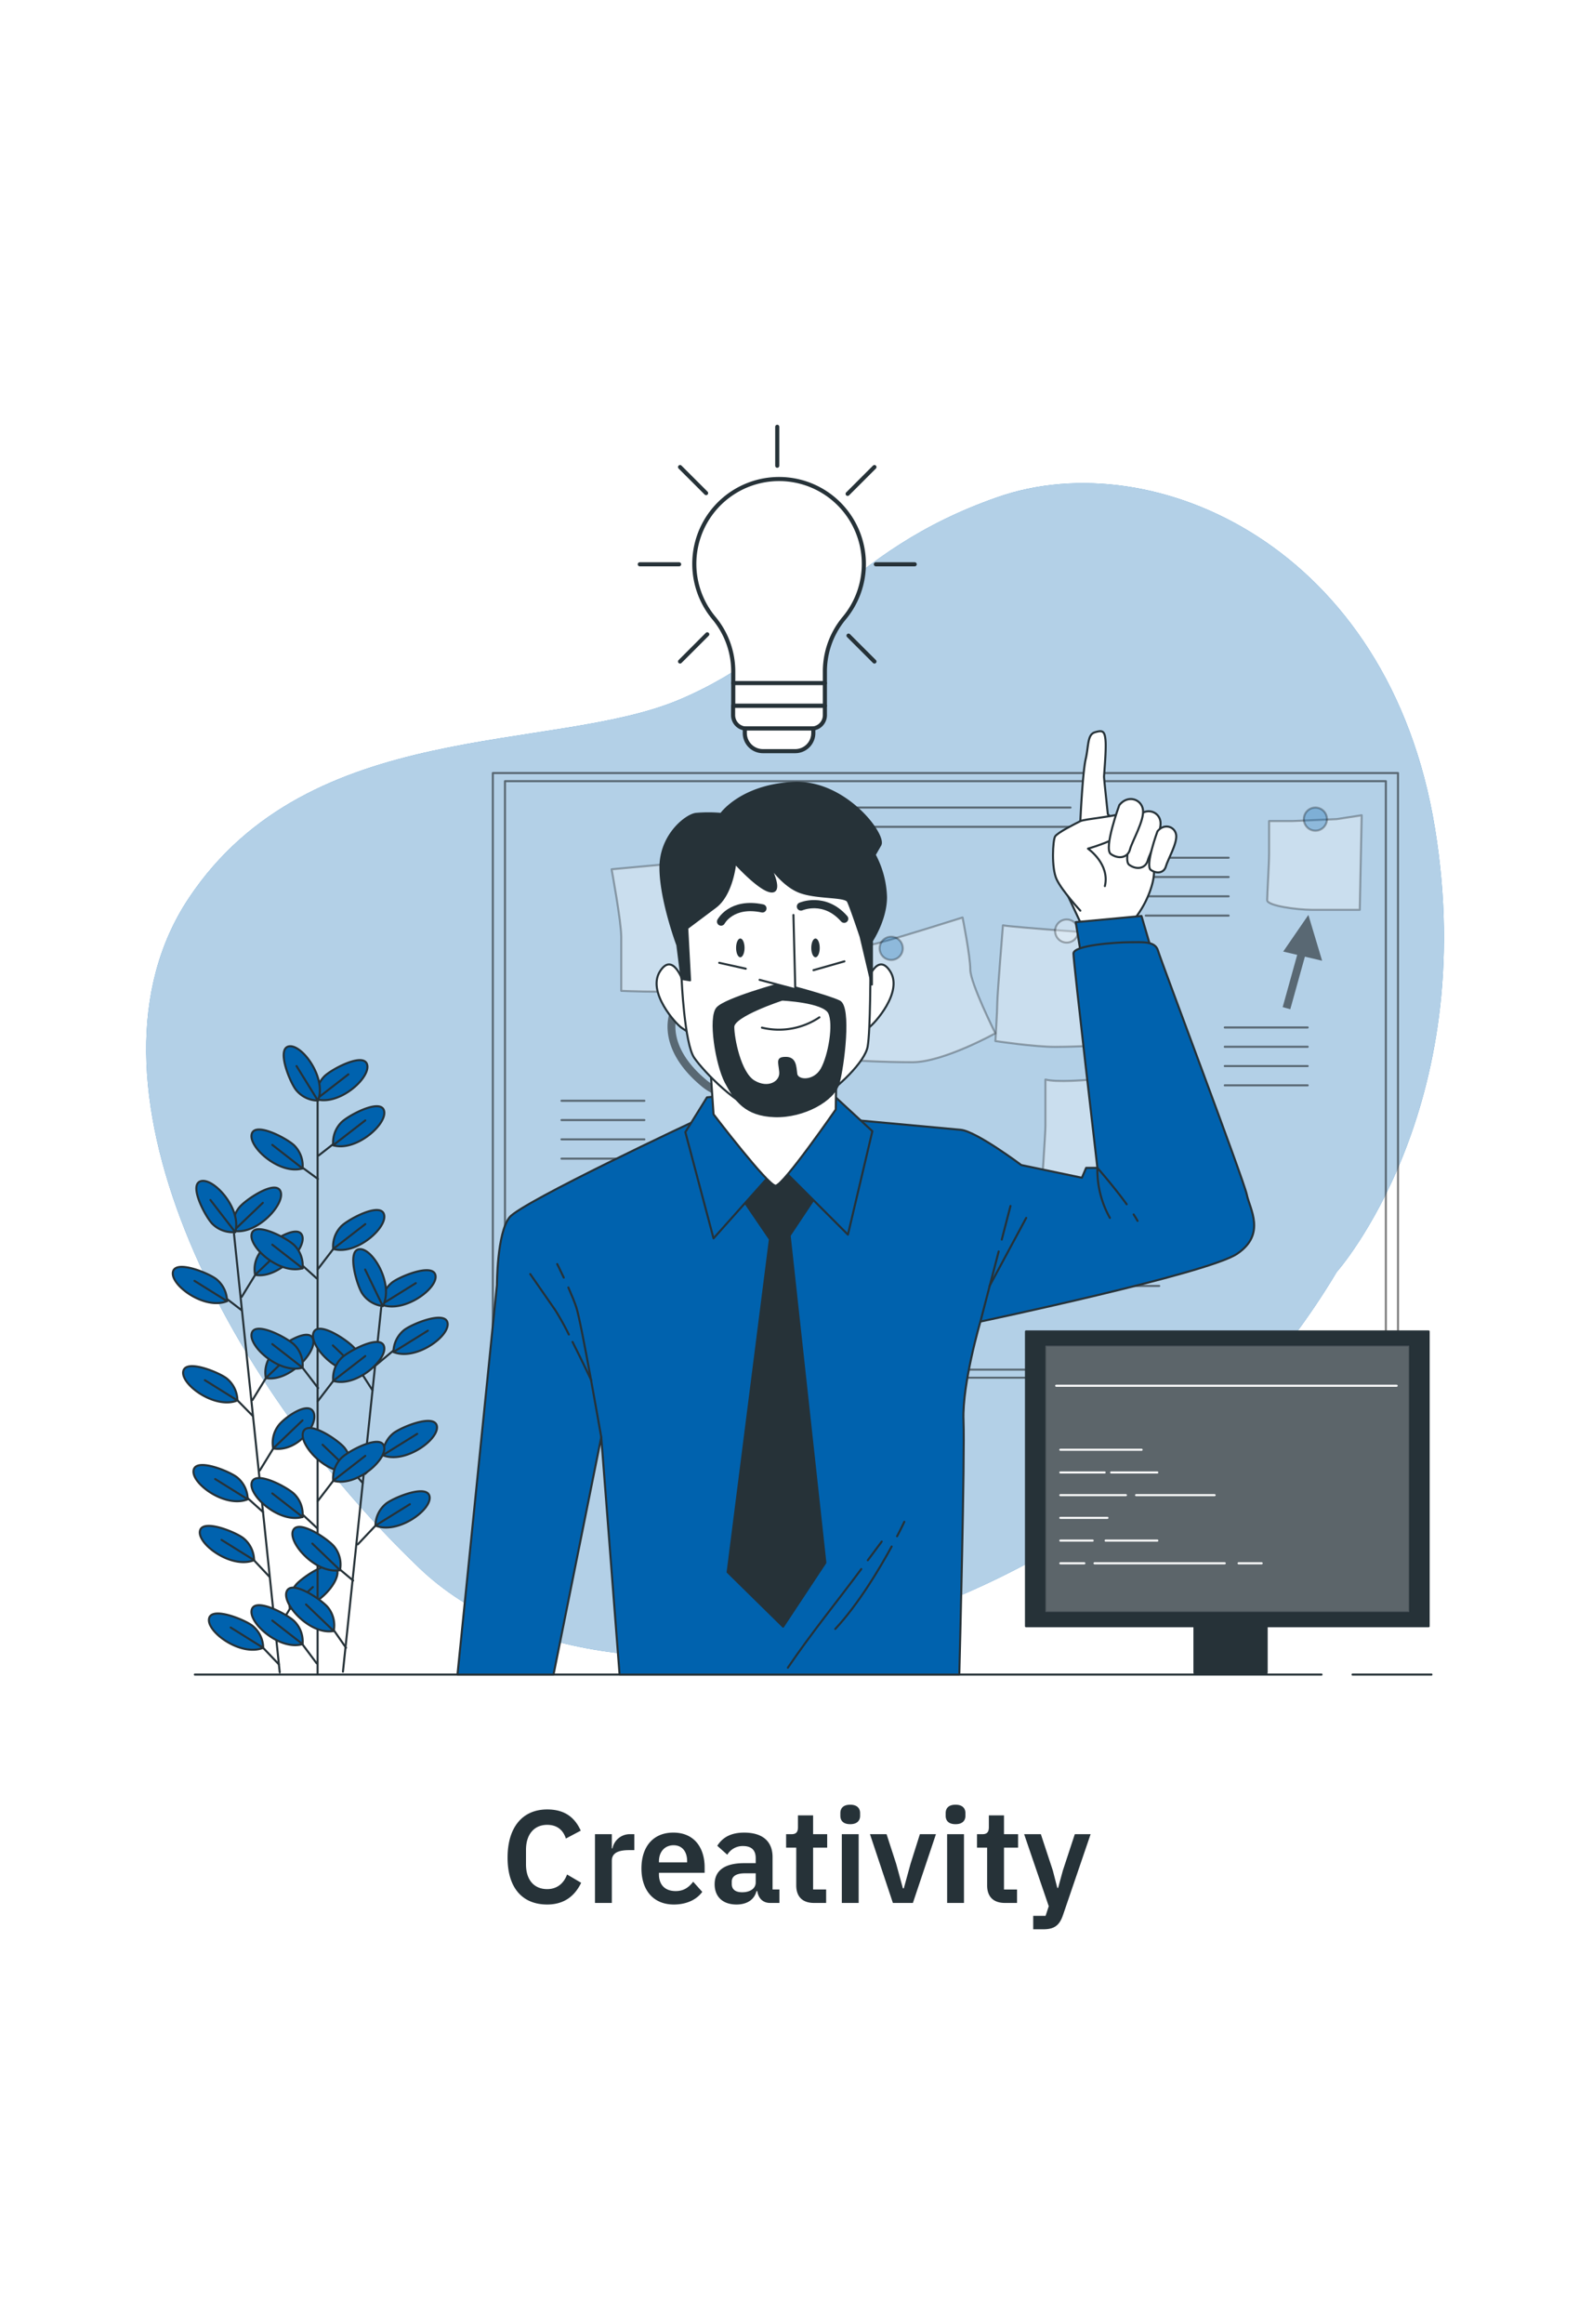 <svg xmlns="http://www.w3.org/2000/svg" xmlns:xlink="http://www.w3.org/1999/xlink" width="775.617" height="1131.926" viewBox="0 0 775.617 1131.926">
  <defs>
    <filter id="Rectangle_1" x="0" y="0" width="775.617" height="1131.926" filterUnits="userSpaceOnUse">
      <feOffset input="SourceAlpha"/>
      <feGaussianBlur stdDeviation="10.5" result="blur"/>
      <feFlood flood-opacity="0.22"/>
      <feComposite operator="in" in2="blur"/>
      <feComposite in="SourceGraphic"/>
    </filter>
  </defs>
  <g id="about2" transform="translate(-12.191 -34.037)">
    <g transform="matrix(1, 0, 0, 1, 12.19, 34.04)" filter="url(#Rectangle_1)">
      <rect id="Rectangle_1-2" data-name="Rectangle 1" width="712.617" height="1068.926" rx="8" transform="translate(31.5 31.5)" fill="#fff"/>
    </g>
    <g id="New_idea-bro" data-name="New idea-bro" transform="translate(83.415 241.888)">
      <g id="freepik--background-simple--inject-39" transform="translate(0 27.422)">
        <path id="Path_14292" data-name="Path 14292" d="M595.11,419.392s70.169-78.863,47.864-216.082S506.084,15.534,430.092,41.945s-93.133,72.38-155.2,98.668-180,8.241-238.978,96.539,16.316,234.61,112.168,326.355S488.532,597.815,595.11,419.392Z" transform="translate(-15.076 -35.196)" fill="#0062ae"/>
        <path id="Path_14293" data-name="Path 14293" d="M595.11,419.392s70.169-78.863,47.864-216.082S506.084,15.534,430.092,41.945s-93.133,72.38-155.2,98.668-180,8.241-238.978,96.539,16.316,234.61,112.168,326.355S488.532,597.815,595.11,419.392Z" transform="translate(-15.076 -35.196)" fill="#fff" opacity="0.7"/>
      </g>
      <g id="freepik--Board--inject-39" transform="translate(168.883 168.617)">
        <rect id="Rectangle_242" data-name="Rectangle 242" width="440.996" height="294.478" fill="none" stroke="#000" stroke-linecap="round" stroke-linejoin="round" stroke-width="1" opacity="0.5"/>
        <rect id="Rectangle_243" data-name="Rectangle 243" width="429.157" height="286.581" transform="translate(5.92 3.955)" fill="none" stroke="#000" stroke-linecap="round" stroke-linejoin="round" stroke-width="1" opacity="0.5"/>
        <path id="Path_14294" data-name="Path 14294" d="M180.18,173.672s4.7,25.367,4.7,32.88v26.3s18.789.934,33.814,0,32.88-10.328,32.88-10.328-6.579-25.367-6.579-31.946S241.243,168,241.243,168Z" transform="translate(-122.304 -126.797)" fill="#fff" stroke="#000" stroke-linecap="round" stroke-linejoin="round" stroke-width="1" opacity="0.3"/>
        <path id="Path_14295" data-name="Path 14295" d="M183.564,287s-2.747,21.6-2.747,31-4.7,24.42-4.7,24.42,22.552,8.46,28.183,8.46S234.367,349,234.367,349l3.763-55.418S191.063,288.937,183.564,287Z" transform="translate(-123.82 -82.358)" fill="#fff" stroke="#000" stroke-linecap="round" stroke-linejoin="round" stroke-width="1" opacity="0.3"/>
        <path id="Path_14296" data-name="Path 14296" d="M257.47,207.071l11.262,51.669s14.091.948,29.131.948S338.255,245.6,338.255,245.6s-12.21-24.433-12.21-31-3.763-25.367-3.763-25.367-38.456,12.21-44.156,13.144S257.47,207.071,257.47,207.071Z" transform="translate(-93.441 -118.869)" fill="#fff" stroke="#000" stroke-linecap="round" stroke-linejoin="round" stroke-width="1" opacity="0.3"/>
        <path id="Path_14297" data-name="Path 14297" d="M320,192s-2.747,33.814-2.747,37.563-.934,18.789-.934,18.789,18.789,2.829,29.117,2.829,28.183-.948,28.183-.948-.934-32.88.934-35.709,2.829-17.855,2.829-17.855S323.792,192.893,320,192Z" transform="translate(-71.464 -117.835)" fill="#fff" stroke="#000" stroke-linecap="round" stroke-linejoin="round" stroke-width="1" opacity="0.3"/>
        <path id="Path_14298" data-name="Path 14298" d="M334.582,247.681v22.552c0,3.749-1.882,31-1.882,31s24.433.934,33.828,0,28.183-6.579,28.183-6.579L391.881,264.6,390.013,244S344.924,250.51,334.582,247.681Z" transform="translate(-65.347 -98.416)" fill="#fff" stroke="#000" stroke-linecap="round" stroke-linejoin="round" stroke-width="1" opacity="0.3"/>
        <path id="Path_14299" data-name="Path 14299" d="M446.544,154.862l-21.6.934H413.664v15.973c0,4.7-.934,19.723-.934,22.538s15.025,4.7,21.6,4.7H457.82l.934-46.024Z" transform="translate(-35.461 -132.406)" fill="#fff" stroke="#000" stroke-linecap="round" stroke-linejoin="round" stroke-width="1" opacity="0.3"/>
        <g id="Group_11586" data-name="Group 11586" transform="translate(356.598 123.911)" opacity="0.5">
          <line id="Line_14" data-name="Line 14" x2="40.393" fill="none" stroke="#000" stroke-linecap="round" stroke-linejoin="round" stroke-width="1"/>
          <line id="Line_15" data-name="Line 15" x2="40.393" transform="translate(0 9.394)" fill="none" stroke="#000" stroke-linecap="round" stroke-linejoin="round" stroke-width="1"/>
          <line id="Line_16" data-name="Line 16" x2="40.393" transform="translate(0 18.789)" fill="none" stroke="#000" stroke-linecap="round" stroke-linejoin="round" stroke-width="1"/>
          <line id="Line_17" data-name="Line 17" x2="40.393" transform="translate(0 28.183)" fill="none" stroke="#000" stroke-linecap="round" stroke-linejoin="round" stroke-width="1"/>
        </g>
        <g id="Group_11587" data-name="Group 11587" transform="translate(148.056 16.811)" opacity="0.5">
          <line id="Line_18" data-name="Line 18" x2="133.388" fill="none" stroke="#000" stroke-linecap="round" stroke-linejoin="round" stroke-width="1"/>
          <line id="Line_19" data-name="Line 19" x2="133.388" transform="translate(0 9.394)" fill="none" stroke="#000" stroke-linecap="round" stroke-linejoin="round" stroke-width="1"/>
        </g>
        <g id="Group_11588" data-name="Group 11588" transform="translate(284.26 221.604)" opacity="0.5">
          <line id="Line_20" data-name="Line 20" x2="40.406" fill="none" stroke="#000" stroke-linecap="round" stroke-linejoin="round" stroke-width="1"/>
          <line id="Line_21" data-name="Line 21" x2="40.406" transform="translate(0 9.394)" fill="none" stroke="#000" stroke-linecap="round" stroke-linejoin="round" stroke-width="1"/>
          <line id="Line_22" data-name="Line 22" x2="40.406" transform="translate(0 18.789)" fill="none" stroke="#000" stroke-linecap="round" stroke-linejoin="round" stroke-width="1"/>
          <line id="Line_23" data-name="Line 23" x2="40.406" transform="translate(0 28.183)" fill="none" stroke="#000" stroke-linecap="round" stroke-linejoin="round" stroke-width="1"/>
        </g>
        <g id="Group_11589" data-name="Group 11589" transform="translate(33.443 159.607)" opacity="0.5">
          <line id="Line_24" data-name="Line 24" x2="40.393" fill="none" stroke="#000" stroke-linecap="round" stroke-linejoin="round" stroke-width="1"/>
          <line id="Line_25" data-name="Line 25" x2="40.393" transform="translate(0 9.394)" fill="none" stroke="#000" stroke-linecap="round" stroke-linejoin="round" stroke-width="1"/>
          <line id="Line_26" data-name="Line 26" x2="40.393" transform="translate(0 18.789)" fill="none" stroke="#000" stroke-linecap="round" stroke-linejoin="round" stroke-width="1"/>
          <line id="Line_27" data-name="Line 27" x2="40.393" transform="translate(0 28.183)" fill="none" stroke="#000" stroke-linecap="round" stroke-linejoin="round" stroke-width="1"/>
        </g>
        <g id="Group_11590" data-name="Group 11590" transform="translate(318.087 41.244)" opacity="0.5">
          <line id="Line_28" data-name="Line 28" x2="40.393" fill="none" stroke="#000" stroke-linecap="round" stroke-linejoin="round" stroke-width="1"/>
          <line id="Line_29" data-name="Line 29" x2="40.393" transform="translate(0 9.394)" fill="none" stroke="#000" stroke-linecap="round" stroke-linejoin="round" stroke-width="1"/>
          <line id="Line_30" data-name="Line 30" x2="40.393" transform="translate(0 18.789)" fill="none" stroke="#000" stroke-linecap="round" stroke-linejoin="round" stroke-width="1"/>
          <line id="Line_31" data-name="Line 31" x2="40.393" transform="translate(0 28.183)" fill="none" stroke="#000" stroke-linecap="round" stroke-linejoin="round" stroke-width="1"/>
        </g>
        <path id="Path_14300" data-name="Path 14300" d="M285.15,237.231l-23.156,6.62,5.961,5.164c-10.836,7.128-33.786,19.338-48.8,6.936-20.135-16.632-14.709-31.012-14.476-31.589l-1.785-.714-1.772-.728c-.288.7-6.867,17.484,15.588,36.025a27.689,27.689,0,0,0,18.171,6.277c14.009,0,28.471-8.35,36.108-13.542l7.54,6.524Z" transform="translate(-114.899 -106.288)" opacity="0.5"/>
        <path id="Path_14301" data-name="Path 14301" d="M437.434,210.615l-6.689-22.3-12.265,17.841,6.812,1.607-7.073,25.45,3.708,1.03,7.114-25.6Z" transform="translate(-33.411 -119.213)" opacity="0.5"/>
        <path id="Path_14302" data-name="Path 14302" d="M211.29,175.715a5.645,5.645,0,1,0-5.631,5.645,5.645,5.645,0,0,0,5.631-5.645Z" transform="translate(-114.902 -126.024)" fill="#fff" stroke="#000" stroke-linecap="round" stroke-linejoin="round" stroke-width="1" opacity="0.3"/>
        <path id="Path_14303" data-name="Path 14303" d="M286.53,201.7a5.645,5.645,0,1,0-5.645,5.645A5.645,5.645,0,0,0,286.53,201.7Z" transform="translate(-86.805 -116.318)" fill="#0062ae" stroke="#000" stroke-linecap="round" stroke-linejoin="round" stroke-width="1" opacity="0.3"/>
        <circle id="Ellipse_142" data-name="Ellipse 142" cx="5.631" cy="5.631" r="5.631" transform="translate(273.945 71.309)" fill="#fff" stroke="#000" stroke-linecap="round" stroke-linejoin="round" stroke-width="1" opacity="0.3"/>
        <path id="Path_14304" data-name="Path 14304" d="M362.45,252.329a5.645,5.645,0,1,0-5.645,5.631,5.645,5.645,0,0,0,5.645-5.631Z" transform="translate(-58.454 -97.419)" fill="#fff" stroke="#000" stroke-linecap="round" stroke-linejoin="round" stroke-width="1" opacity="0.3"/>
        <path id="Path_14305" data-name="Path 14305" d="M211.29,296.095a5.645,5.645,0,1,0-5.631,5.645,5.645,5.645,0,0,0,5.631-5.645Z" transform="translate(-114.902 -81.07)" fill="#0062ae" stroke="#000" stroke-linecap="round" stroke-linejoin="round" stroke-width="1" opacity="0.3"/>
        <circle id="Ellipse_143" data-name="Ellipse 143" cx="5.631" cy="5.631" r="5.631" transform="translate(395.123 16.825)" fill="#0062ae" stroke="#000" stroke-linecap="round" stroke-linejoin="round" stroke-width="1" opacity="0.3"/>
      </g>
      <g id="freepik--Device--inject-39" transform="translate(428.627 440.556)">
        <rect id="Rectangle_244" data-name="Rectangle 244" width="196.181" height="143.565" fill="#263238" stroke="#263238" stroke-linecap="round" stroke-linejoin="round" stroke-width="1"/>
        <rect id="Rectangle_245" data-name="Rectangle 245" width="177.255" height="129.721" transform="translate(9.463 6.922)" fill="#fff" stroke="#263238" stroke-linecap="round" stroke-linejoin="round" stroke-width="1" opacity="0.25"/>
        <rect id="Rectangle_246" data-name="Rectangle 246" width="35.187" height="28.142" transform="translate(82.076 138.044)" fill="#263238" stroke="#263238" stroke-linecap="round" stroke-linejoin="round" stroke-width="1"/>
        <line id="Line_32" data-name="Line 32" x2="165.87" transform="translate(14.723 26.452)" fill="none" stroke="#fff" stroke-linecap="round" stroke-linejoin="round" stroke-width="1"/>
        <line id="Line_33" data-name="Line 33" x2="39.596" transform="translate(16.742 57.616)" fill="none" stroke="#fff" stroke-linecap="round" stroke-linejoin="round" stroke-width="1"/>
        <line id="Line_34" data-name="Line 34" x2="22.497" transform="translate(41.491 68.672)" fill="none" stroke="#fff" stroke-linecap="round" stroke-linejoin="round" stroke-width="1"/>
        <line id="Line_35" data-name="Line 35" x2="21.604" transform="translate(16.742 68.672)" fill="none" stroke="#fff" stroke-linecap="round" stroke-linejoin="round" stroke-width="1"/>
        <line id="Line_36" data-name="Line 36" x2="38.25" transform="translate(53.646 79.728)" fill="none" stroke="#fff" stroke-linecap="round" stroke-linejoin="round" stroke-width="1"/>
        <line id="Line_37" data-name="Line 37" x2="31.946" transform="translate(16.742 79.728)" fill="none" stroke="#fff" stroke-linecap="round" stroke-linejoin="round" stroke-width="1"/>
        <line id="Line_38" data-name="Line 38" x2="22.95" transform="translate(16.742 90.784)" fill="none" stroke="#fff" stroke-linecap="round" stroke-linejoin="round" stroke-width="1"/>
        <line id="Line_39" data-name="Line 39" x2="25.189" transform="translate(38.8 101.854)" fill="none" stroke="#fff" stroke-linecap="round" stroke-linejoin="round" stroke-width="1"/>
        <line id="Line_40" data-name="Line 40" x2="15.753" transform="translate(16.742 101.854)" fill="none" stroke="#fff" stroke-linecap="round" stroke-linejoin="round" stroke-width="1"/>
        <line id="Line_41" data-name="Line 41" x2="11.248" transform="translate(103.584 112.91)" fill="none" stroke="#fff" stroke-linecap="round" stroke-linejoin="round" stroke-width="1"/>
        <line id="Line_42" data-name="Line 42" x2="63.439" transform="translate(33.402 112.91)" fill="none" stroke="#fff" stroke-linecap="round" stroke-linejoin="round" stroke-width="1"/>
        <line id="Line_43" data-name="Line 43" x2="11.702" transform="translate(16.742 112.91)" fill="none" stroke="#fff" stroke-linecap="round" stroke-linejoin="round" stroke-width="1"/>
      </g>
      <g id="freepik--Plants--inject-39" transform="translate(12.961 301.678)">
        <line id="Line_44" data-name="Line 44" x2="22.291" y2="213.583" transform="translate(29.814 91.344)" fill="none" stroke="#263238" stroke-linecap="round" stroke-linejoin="round" stroke-width="1"/>
        <line id="Line_45" data-name="Line 45" x1="11.358" y1="11.935" transform="translate(40.293 289.049)" fill="none" stroke="#263238" stroke-linecap="round" stroke-linejoin="round" stroke-width="1"/>
        <path id="Path_14306" data-name="Path 14306" d="M63.771,452.722a13.954,13.954,0,0,0-4.917-10.466c-3.173-2.816-19.819-9.834-21.412-3.969C35.739,444.674,52.8,457.2,63.771,452.722Z" transform="translate(-19.728 -159.772)" fill="#0062ae" stroke="#263238" stroke-linecap="round" stroke-linejoin="round" stroke-width="1"/>
        <line id="Line_46" data-name="Line 46" x1="15.863" y1="9.889" transform="translate(28.18 283.061)" fill="none" stroke="#263238" stroke-linecap="round" stroke-linejoin="round" stroke-width="1"/>
        <line id="Line_47" data-name="Line 47" x1="11.193" y1="10.081" transform="translate(32.753 216.724)" fill="none" stroke="#263238" stroke-linecap="round" stroke-linejoin="round" stroke-width="1"/>
        <path id="Path_14307" data-name="Path 14307" d="M58.264,400.059a13.94,13.94,0,0,0-4.9-10.452c-3.159-2.829-19.819-9.834-21.4-3.969C30.246,392.011,47.29,404.55,58.264,400.059Z" transform="translate(-21.775 -179.434)" fill="#0062ae" stroke="#263238" stroke-linecap="round" stroke-linejoin="round" stroke-width="1"/>
        <line id="Line_48" data-name="Line 48" x1="15.849" y1="9.875" transform="translate(20.639 210.75)" fill="none" stroke="#263238" stroke-linecap="round" stroke-linejoin="round" stroke-width="1"/>
        <line id="Line_49" data-name="Line 49" x1="11.221" y1="11.949" transform="translate(35.843 246.363)" fill="none" stroke="#263238" stroke-linecap="round" stroke-linejoin="round" stroke-width="1"/>
        <path id="Path_14308" data-name="Path 14308" d="M60.528,421.639a13.982,13.982,0,0,0-4.917-10.452c-3.159-2.829-19.819-9.834-21.4-3.969C32.5,413.591,49.54,426.13,60.528,421.639Z" transform="translate(-20.935 -171.376)" fill="#0062ae" stroke="#263238" stroke-linecap="round" stroke-linejoin="round" stroke-width="1"/>
        <line id="Line_50" data-name="Line 50" x1="15.863" y1="9.875" transform="translate(23.73 240.389)" fill="none" stroke="#263238" stroke-linecap="round" stroke-linejoin="round" stroke-width="1"/>
        <line id="Line_51" data-name="Line 51" x1="11.235" y1="11.441" transform="translate(27.726 168.586)" fill="none" stroke="#263238" stroke-linecap="round" stroke-linejoin="round" stroke-width="1"/>
        <path id="Path_14309" data-name="Path 14309" d="M54.619,365.009A14.023,14.023,0,0,0,49.7,354.544c-3.159-2.816-19.819-9.82-21.4-3.955C26.559,356.961,43.631,369.487,54.619,365.009Z" transform="translate(-23.143 -192.523)" fill="#0062ae" stroke="#263238" stroke-linecap="round" stroke-linejoin="round" stroke-width="1"/>
        <line id="Line_52" data-name="Line 52" x1="15.863" y1="9.875" transform="translate(15.613 162.611)" fill="none" stroke="#263238" stroke-linecap="round" stroke-linejoin="round" stroke-width="1"/>
        <line id="Line_53" data-name="Line 53" x1="10.878" y1="8.323" transform="translate(22.672 120.227)" fill="none" stroke="#263238" stroke-linecap="round" stroke-linejoin="round" stroke-width="1"/>
        <path id="Path_14310" data-name="Path 14310" d="M50.934,329.8a13.94,13.94,0,0,0-4.9-10.452c-3.173-2.829-19.819-9.834-21.4-3.969C22.916,321.765,39.96,334.29,50.934,329.8Z" transform="translate(-24.512 -205.672)" fill="#0062ae" stroke="#263238" stroke-linecap="round" stroke-linejoin="round" stroke-width="1"/>
        <line id="Line_54" data-name="Line 54" x1="15.849" y1="9.875" transform="translate(10.572 114.253)" fill="none" stroke="#263238" stroke-linecap="round" stroke-linejoin="round" stroke-width="1"/>
        <line id="Line_55" data-name="Line 55" y1="15.286" x2="9.381" transform="translate(50.553 269.245)" fill="none" stroke="#263238" stroke-linecap="round" stroke-linejoin="round" stroke-width="1"/>
        <path id="Path_14311" data-name="Path 14311" d="M66.131,439.995A13.968,13.968,0,0,1,68.8,428.76c2.513-3.42,17.36-13.734,20.121-8.309C91.9,426.343,77.8,442.124,66.131,439.995Z" transform="translate(-9.068 -166.163)" fill="#0062ae" stroke="#263238" stroke-linecap="round" stroke-linejoin="round" stroke-width="1"/>
        <line id="Line_56" data-name="Line 56" y1="10.466" x2="11.166" transform="translate(57.063 263.366)" fill="none" stroke="#263238" stroke-linecap="round" stroke-linejoin="round" stroke-width="1"/>
        <line id="Line_57" data-name="Line 57" y1="15.286" x2="9.381" transform="translate(42.408 191.261)" fill="none" stroke="#263238" stroke-linecap="round" stroke-linejoin="round" stroke-width="1"/>
        <path id="Path_14312" data-name="Path 14312" d="M60.213,382.8a13.954,13.954,0,0,1,2.637-11.248c2.513-3.42,14.133-11.976,16.893-6.565C82.737,370.864,71.874,384.887,60.213,382.8Z" transform="translate(-11.281 -186.951)" fill="#0062ae" stroke="#263238" stroke-linecap="round" stroke-linejoin="round" stroke-width="1"/>
        <line id="Line_58" data-name="Line 58" y1="13.652" x2="14.27" transform="translate(48.932 182.196)" fill="none" stroke="#263238" stroke-linecap="round" stroke-linejoin="round" stroke-width="1"/>
        <line id="Line_59" data-name="Line 59" y1="15.286" x2="9.367" transform="translate(38.837 156.98)" fill="none" stroke="#263238" stroke-linecap="round" stroke-linejoin="round" stroke-width="1"/>
        <path id="Path_14313" data-name="Path 14313" d="M57.6,358.245a13.968,13.968,0,0,1,2.651-11.235c2.513-3.42,17.36-13.734,20.121-8.241C83.367,344.593,69.234,360.374,57.6,358.245Z" transform="translate(-12.254 -196.678)" fill="#0062ae" stroke="#263238" stroke-linecap="round" stroke-linejoin="round" stroke-width="1"/>
        <line id="Line_60" data-name="Line 60" y1="13.638" x2="14.284" transform="translate(45.347 147.929)" fill="none" stroke="#263238" stroke-linecap="round" stroke-linejoin="round" stroke-width="1"/>
        <line id="Line_61" data-name="Line 61" y1="15.286" x2="9.381" transform="translate(33.591 106.74)" fill="none" stroke="#263238" stroke-linecap="round" stroke-linejoin="round" stroke-width="1"/>
        <path id="Path_14314" data-name="Path 14314" d="M53.782,321.669a14,14,0,0,1,2.651-11.248c2.513-3.42,17.36-13.734,20.121-8.241C79.547,308.017,65.456,323.784,53.782,321.669Z" transform="translate(-13.681 -210.342)" fill="#0062ae" stroke="#263238" stroke-linecap="round" stroke-linejoin="round" stroke-width="1"/>
        <line id="Line_62" data-name="Line 62" y1="13.652" x2="14.284" transform="translate(40.101 97.675)" fill="none" stroke="#263238" stroke-linecap="round" stroke-linejoin="round" stroke-width="1"/>
        <path id="Path_14315" data-name="Path 14315" d="M46.121,306.069A13.94,13.94,0,0,1,48.8,294.821c2.513-3.42,17.36-13.734,20.107-8.241C71.887,292.4,57.8,308.184,46.121,306.069Z" transform="translate(-16.541 -216.167)" fill="#0062ae" stroke="#263238" stroke-linecap="round" stroke-linejoin="round" stroke-width="1"/>
        <line id="Line_63" data-name="Line 63" y1="13.652" x2="14.284" transform="translate(29.58 76.25)" fill="none" stroke="#263238" stroke-linecap="round" stroke-linejoin="round" stroke-width="1"/>
        <path id="Path_14316" data-name="Path 14316" d="M51.8,307.549a14.009,14.009,0,0,1-10.905-3.8c-3.131-2.87-11.812-18.706-6.139-20.89C40.918,280.493,55.133,296.164,51.8,307.549Z" transform="translate(-21.391 -217.057)" fill="#0062ae" stroke="#263238" stroke-linecap="round" stroke-linejoin="round" stroke-width="1"/>
        <line id="Line_64" data-name="Line 64" x1="12.072" y1="15.63" transform="translate(18.332 74.862)" fill="none" stroke="#263238" stroke-linecap="round" stroke-linejoin="round" stroke-width="1"/>
        <line id="Line_65" data-name="Line 65" y2="284.356" transform="translate(70.55 21.12)" fill="none" stroke="#263238" stroke-linecap="round" stroke-linejoin="round" stroke-width="1"/>
        <line id="Line_66" data-name="Line 66" x1="18.651" y2="177.352" transform="translate(82.897 127.231)" fill="none" stroke="#263238" stroke-linecap="round" stroke-linejoin="round" stroke-width="1"/>
        <line id="Line_67" data-name="Line 67" x1="9.284" y1="7.76" transform="translate(78.571 252.434)" fill="none" stroke="#263238" stroke-linecap="round" stroke-linejoin="round" stroke-width="1"/>
        <path id="Path_14317" data-name="Path 14317" d="M90.122,426.369a13.954,13.954,0,0,0-2.637-11.248c-2.513-3.42-17.374-13.734-20.135-8.241C64.357,412.717,78.462,428.5,90.122,426.369Z" transform="translate(-8.667 -171.243)" fill="#0062ae" stroke="#263238" stroke-linecap="round" stroke-linejoin="round" stroke-width="1"/>
        <line id="Line_68" data-name="Line 68" x1="13.473" y1="12.938" transform="translate(67.982 242.188)" fill="none" stroke="#263238" stroke-linecap="round" stroke-linejoin="round" stroke-width="1"/>
        <line id="Line_69" data-name="Line 69" x1="8.872" y1="12.759" transform="translate(75.522 280.177)" fill="none" stroke="#263238" stroke-linecap="round" stroke-linejoin="round" stroke-width="1"/>
        <path id="Path_14318" data-name="Path 14318" d="M87.9,447.96a14,14,0,0,0-2.651-11.29c-2.513-3.42-17.374-13.734-20.135-8.241C62.117,434.308,76.222,450.089,87.9,447.96Z" transform="translate(-9.504 -163.196)" fill="#0062ae" stroke="#263238" stroke-linecap="round" stroke-linejoin="round" stroke-width="1"/>
        <line id="Line_70" data-name="Line 70" x1="13.487" y1="12.938" transform="translate(64.905 271.827)" fill="none" stroke="#263238" stroke-linecap="round" stroke-linejoin="round" stroke-width="1"/>
        <line id="Line_71" data-name="Line 71" x1="8.955" y1="10.328" transform="translate(83.598 202.386)" fill="none" stroke="#263238" stroke-linecap="round" stroke-linejoin="round" stroke-width="1"/>
        <path id="Path_14319" data-name="Path 14319" d="M93.762,391.309a13.94,13.94,0,0,0-2.651-11.248c-2.513-3.406-17.36-13.734-20.121-8.241C68,377.67,82.143,393.438,93.762,391.309Z" transform="translate(-7.308 -184.336)" fill="#0062ae" stroke="#263238" stroke-linecap="round" stroke-linejoin="round" stroke-width="1"/>
        <line id="Line_72" data-name="Line 72" x1="13.473" y1="12.924" transform="translate(72.981 194.049)" fill="none" stroke="#263238" stroke-linecap="round" stroke-linejoin="round" stroke-width="1"/>
        <line id="Line_73" data-name="Line 73" x1="8.639" y1="13.432" transform="translate(88.611 154.027)" fill="none" stroke="#263238" stroke-linecap="round" stroke-linejoin="round" stroke-width="1"/>
        <path id="Path_14320" data-name="Path 14320" d="M97.426,356.1a13.968,13.968,0,0,0-2.651-11.235c-2.513-3.42-17.374-13.734-20.135-8.241C71.647,342.457,85.752,358.224,97.426,356.1Z" transform="translate(-5.945 -197.481)" fill="#0062ae" stroke="#263238" stroke-linecap="round" stroke-linejoin="round" stroke-width="1"/>
        <line id="Line_74" data-name="Line 74" x1="13.487" y1="12.924" transform="translate(77.994 145.69)" fill="none" stroke="#263238" stroke-linecap="round" stroke-linejoin="round" stroke-width="1"/>
        <line id="Line_75" data-name="Line 75" y1="13.034" x2="12.32" transform="translate(90.149 229.525)" fill="none" stroke="#263238" stroke-linecap="round" stroke-linejoin="round" stroke-width="1"/>
        <path id="Path_14321" data-name="Path 14321" d="M96.4,409.382a13.94,13.94,0,0,1,4.9-10.452c3.159-2.829,19.8-9.848,21.4-3.983C124.418,401.361,107.374,413.86,96.4,409.382Z" transform="translate(2.333 -175.957)" fill="#0062ae" stroke="#263238" stroke-linecap="round" stroke-linejoin="round" stroke-width="1"/>
        <line id="Line_76" data-name="Line 76" y1="10.411" x2="16.783" transform="translate(98.733 223.015)" fill="none" stroke="#263238" stroke-linecap="round" stroke-linejoin="round" stroke-width="1"/>
        <line id="Line_77" data-name="Line 77" y1="13.02" x2="12.32" transform="translate(93.706 195.258)" fill="none" stroke="#263238" stroke-linecap="round" stroke-linejoin="round" stroke-width="1"/>
        <path id="Path_14322" data-name="Path 14322" d="M99,384.436a13.954,13.954,0,0,1,4.9-10.466c3.159-2.829,19.8-9.848,21.4-3.983C127,376.346,109.987,388.913,99,384.436Z" transform="translate(3.304 -185.278)" fill="#0062ae" stroke="#263238" stroke-linecap="round" stroke-linejoin="round" stroke-width="1"/>
        <line id="Line_78" data-name="Line 78" y1="10.411" x2="16.783" transform="translate(102.29 188.748)" fill="none" stroke="#263238" stroke-linecap="round" stroke-linejoin="round" stroke-width="1"/>
        <line id="Line_79" data-name="Line 79" y1="10.466" x2="12.457" transform="translate(98.788 145.004)" fill="none" stroke="#263238" stroke-linecap="round" stroke-linejoin="round" stroke-width="1"/>
        <path id="Path_14323" data-name="Path 14323" d="M102.79,347.842a13.954,13.954,0,0,1,4.889-10.452c3.173-2.829,19.819-9.848,21.4-3.983C130.808,339.78,113.764,352.32,102.79,347.842Z" transform="translate(4.719 -198.938)" fill="#0062ae" stroke="#263238" stroke-linecap="round" stroke-linejoin="round" stroke-width="1"/>
        <line id="Line_80" data-name="Line 80" y1="10.411" x2="16.77" transform="translate(107.509 138.494)" fill="#0062ae" stroke="#263238" stroke-linecap="round" stroke-linejoin="round" stroke-width="1"/>
        <path id="Path_14324" data-name="Path 14324" d="M98.5,331.006a13.954,13.954,0,0,1,4.9-10.466c3.159-2.829,19.8-9.848,21.4-3.983C126.518,322.944,109.474,335.483,98.5,331.006Z" transform="translate(3.117 -205.23)" fill="#0062ae" stroke="#263238" stroke-linecap="round" stroke-linejoin="round" stroke-width="1"/>
        <line id="Line_81" data-name="Line 81" y1="10.424" x2="16.783" transform="translate(101.617 115.351)" fill="none" stroke="#263238" stroke-linecap="round" stroke-linejoin="round" stroke-width="1"/>
        <path id="Path_14325" data-name="Path 14325" d="M102.91,334.536a13.941,13.941,0,0,1-9.889-5.974c-2.486-3.434-7.719-20.739-1.717-21.7C97.828,305.818,108.514,324.085,102.91,334.536Z" transform="translate(-0.606 -208.019)" fill="#0062ae" stroke="#263238" stroke-linecap="round" stroke-linejoin="round" stroke-width="1"/>
        <line id="Line_82" data-name="Line 82" x1="8.598" y1="17.786" transform="translate(93.706 108.731)" fill="none" stroke="#263238" stroke-linecap="round" stroke-linejoin="round" stroke-width="1"/>
        <line id="Line_83" data-name="Line 83" x1="10.191" y1="13.624" transform="translate(59.906 286.893)" fill="none" stroke="#263238" stroke-linecap="round" stroke-linejoin="round" stroke-width="1"/>
        <path id="Path_14326" data-name="Path 14326" d="M77.323,452.022a13.94,13.94,0,0,0-3.8-10.905c-2.857-3.145-18.692-11.839-20.862-6.167C50.28,441.117,65.937,455.346,77.323,452.022Z" transform="translate(-14.093 -160.871)" fill="#0062ae" stroke="#263238" stroke-linecap="round" stroke-linejoin="round" stroke-width="1"/>
        <line id="Line_84" data-name="Line 84" x1="14.751" y1="11.468" transform="translate(48.479 279.683)" fill="none" stroke="#263238" stroke-linecap="round" stroke-linejoin="round" stroke-width="1"/>
        <line id="Line_85" data-name="Line 85" x1="10.548" y1="9.834" transform="translate(59.906 224.951)" fill="none" stroke="#263238" stroke-linecap="round" stroke-linejoin="round" stroke-width="1"/>
        <path id="Path_14327" data-name="Path 14327" d="M77.323,406.932a13.94,13.94,0,0,0-3.8-10.905c-2.857-3.145-18.692-11.839-20.862-6.167C50.28,396.027,65.937,410.256,77.323,406.932Z" transform="translate(-14.093 -177.71)" fill="#0062ae" stroke="#263238" stroke-linecap="round" stroke-linejoin="round" stroke-width="1"/>
        <line id="Line_86" data-name="Line 86" x1="14.751" y1="11.468" transform="translate(48.479 217.755)" fill="none" stroke="#263238" stroke-linecap="round" stroke-linejoin="round" stroke-width="1"/>
        <line id="Line_87" data-name="Line 87" x1="10.905" y1="14.229" transform="translate(59.906 152.242)" fill="none" stroke="#263238" stroke-linecap="round" stroke-linejoin="round" stroke-width="1"/>
        <path id="Path_14328" data-name="Path 14328" d="M77.323,353.994a13.968,13.968,0,0,0-3.8-10.919c-2.857-3.131-18.692-11.825-20.862-6.167C50.28,343.075,65.937,357.318,77.323,353.994Z" transform="translate(-14.093 -197.481)" fill="#0062ae" stroke="#263238" stroke-linecap="round" stroke-linejoin="round" stroke-width="1"/>
        <line id="Line_88" data-name="Line 88" x1="14.751" y1="11.468" transform="translate(48.479 145.045)" fill="none" stroke="#263238" stroke-linecap="round" stroke-linejoin="round" stroke-width="1"/>
        <line id="Line_89" data-name="Line 89" x1="10.191" y1="9.188" transform="translate(59.906 103.842)" fill="none" stroke="#263238" stroke-linecap="round" stroke-linejoin="round" stroke-width="1"/>
        <path id="Path_14329" data-name="Path 14329" d="M77.323,318.774a13.968,13.968,0,0,0-3.8-10.987c-2.857-3.131-18.692-11.839-20.862-6.167C50.28,307.855,65.937,322.07,77.323,318.774Z" transform="translate(-14.093 -210.661)" fill="#0062ae" stroke="#263238" stroke-linecap="round" stroke-linejoin="round" stroke-width="1"/>
        <line id="Line_90" data-name="Line 90" x1="14.751" y1="11.482" transform="translate(48.479 96.631)" fill="none" stroke="#263238" stroke-linecap="round" stroke-linejoin="round" stroke-width="1"/>
        <line id="Line_91" data-name="Line 91" x1="10.575" y1="7.76" transform="translate(60.112 56.843)" fill="none" stroke="#263238" stroke-linecap="round" stroke-linejoin="round" stroke-width="1"/>
        <path id="Path_14330" data-name="Path 14330" d="M77.323,283.354a13.968,13.968,0,0,0-3.8-10.919c-2.857-3.131-18.692-11.825-20.862-6.167C50.28,272.435,65.937,286.678,77.323,283.354Z" transform="translate(-14.093 -223.86)" fill="#0062ae" stroke="#263238" stroke-linecap="round" stroke-linejoin="round" stroke-width="1"/>
        <line id="Line_92" data-name="Line 92" x1="14.751" y1="11.468" transform="translate(48.479 48.026)" fill="none" stroke="#263238" stroke-linecap="round" stroke-linejoin="round" stroke-width="1"/>
        <line id="Line_93" data-name="Line 93" y1="14.229" x2="10.905" transform="translate(70.577 207.303)" fill="none" stroke="#263238" stroke-linecap="round" stroke-linejoin="round" stroke-width="1"/>
        <path id="Path_14331" data-name="Path 14331" d="M81.435,394.078a13.968,13.968,0,0,1,3.8-10.891c2.843-3.131,18.692-11.839,20.862-6.167C108.478,383.187,92.821,397.388,81.435,394.078Z" transform="translate(-3.276 -182.504)" fill="#0062ae" stroke="#263238" stroke-linecap="round" stroke-linejoin="round" stroke-width="1"/>
        <line id="Line_94" data-name="Line 94" y1="12.1" x2="15.616" transform="translate(78.159 199.474)" fill="none" stroke="#263238" stroke-linecap="round" stroke-linejoin="round" stroke-width="1"/>
        <line id="Line_95" data-name="Line 95" y1="14.229" x2="10.905" transform="translate(70.577 158.683)" fill="none" stroke="#263238" stroke-linecap="round" stroke-linejoin="round" stroke-width="1"/>
        <path id="Path_14332" data-name="Path 14332" d="M81.436,358.684a13.968,13.968,0,0,1,3.8-10.919c2.843-3.131,18.692-11.825,20.862-6.167C108.479,347.765,92.822,362.076,81.436,358.684Z" transform="translate(-3.277 -195.729)" fill="#0062ae" stroke="#263238" stroke-linecap="round" stroke-linejoin="round" stroke-width="1"/>
        <line id="Line_96" data-name="Line 96" y1="12.086" x2="15.616" transform="translate(78.159 150.868)" fill="none" stroke="#263238" stroke-linecap="round" stroke-linejoin="round" stroke-width="1"/>
        <line id="Line_97" data-name="Line 97" y1="14.243" x2="10.905" transform="translate(70.577 94.42)" fill="none" stroke="#263238" stroke-linecap="round" stroke-linejoin="round" stroke-width="1"/>
        <path id="Path_14333" data-name="Path 14333" d="M81.436,311.892a13.94,13.94,0,0,1,3.8-10.905c2.843-3.145,18.692-11.839,20.862-6.167C108.479,300.987,92.822,315.216,81.436,311.892Z" transform="translate(-3.277 -213.201)" fill="#0062ae" stroke="#263238" stroke-linecap="round" stroke-linejoin="round" stroke-width="1"/>
        <line id="Line_98" data-name="Line 98" y1="12.086" x2="15.616" transform="translate(78.159 86.605)" fill="none" stroke="#263238" stroke-linecap="round" stroke-linejoin="round" stroke-width="1"/>
        <line id="Line_99" data-name="Line 99" y1="8.35" x2="10.699" transform="translate(71.044 44.853)" fill="none" stroke="#263238" stroke-linecap="round" stroke-linejoin="round" stroke-width="1"/>
        <path id="Path_14334" data-name="Path 14334" d="M81.438,275.175a13.941,13.941,0,0,1,3.8-10.988c2.843-3.145,18.692-11.839,20.862-6.167C108.481,264.187,92.824,278.443,81.438,275.175Z" transform="translate(-3.279 -226.943)" fill="#0062ae" stroke="#263238" stroke-linecap="round" stroke-linejoin="round" stroke-width="1"/>
        <line id="Line_100" data-name="Line 100" y1="12.086" x2="15.616" transform="translate(78.159 36.09)" fill="none" stroke="#263238" stroke-linecap="round" stroke-linejoin="round" stroke-width="1"/>
        <path id="Path_14335" data-name="Path 14335" d="M75.438,258.824a13.982,13.982,0,0,1,3.791-10.988C82.085,244.705,97.921,236,100.1,241.67,102.481,247.905,86.823,262.148,75.438,258.824Z" transform="translate(-5.519 -233.048)" fill="#0062ae" stroke="#263238" stroke-linecap="round" stroke-linejoin="round" stroke-width="1"/>
        <line id="Line_101" data-name="Line 101" y1="12.1" x2="15.616" transform="translate(69.918 13.676)" fill="none" stroke="#263238" stroke-linecap="round" stroke-linejoin="round" stroke-width="1"/>
        <path id="Path_14336" data-name="Path 14336" d="M80.536,261.331A13.954,13.954,0,0,1,70.084,256.4c-2.829-3.159-9.82-19.819-3.955-21.4C72.488,233.286,85,250.358,80.536,261.331Z" transform="translate(-9.821 -234.883)" fill="#0062ae" stroke="#263238" stroke-linecap="round" stroke-linejoin="round" stroke-width="1"/>
        <line id="Line_102" data-name="Line 102" x1="10.397" y1="16.811" transform="translate(60.29 9.638)" fill="none" stroke="#263238" stroke-linecap="round" stroke-linejoin="round" stroke-width="1"/>
        <line id="Line_103" data-name="Line 103" x2="38.456" transform="translate(574.765 305.984)" fill="none" stroke="#263238" stroke-linecap="round" stroke-linejoin="round" stroke-width="1"/>
        <line id="Line_104" data-name="Line 104" x2="548.92" transform="translate(10.737 305.984)" fill="none" stroke="#263238" stroke-linecap="round" stroke-linejoin="round" stroke-width="1"/>
      </g>
      <g id="freepik--light-bulb--inject-39" transform="translate(240.48 0)">
        <path id="Path_14337" data-name="Path 14337" d="M292.108,75.063a41.3,41.3,0,1,0-73.039,26.411,40.571,40.571,0,0,1,9.408,26.013v5.659h44.65v-5.659a40.475,40.475,0,0,1,9.394-25.958A41.2,41.2,0,0,0,292.108,75.063Z" transform="translate(-182.948 -8.314)" fill="#fff" stroke="#263238" stroke-linecap="round" stroke-linejoin="round" stroke-width="2"/>
        <rect id="Rectangle_247" data-name="Rectangle 247" width="44.65" height="11.042" transform="translate(45.529 124.818)" fill="#fff" stroke="#263238" stroke-linecap="round" stroke-linejoin="round" stroke-width="2"/>
        <path id="Path_14338" data-name="Path 14338" d="M223.339,114.17h44.65v4.56a6.5,6.5,0,0,1-6.5,6.5H229.766a6.5,6.5,0,0,1-6.5-6.5v-4.56Z" transform="translate(-177.809 21.718)" fill="#fff" stroke="#263238" stroke-linecap="round" stroke-linejoin="round" stroke-width="2"/>
        <path id="Path_14339" data-name="Path 14339" d="M227.42,122.2h33.374v2.239a8.8,8.8,0,0,1-8.8,8.8H236.224a8.8,8.8,0,0,1-8.8-8.8Z" transform="translate(-176.26 24.716)" fill="#fff" stroke="#263238" stroke-linecap="round" stroke-linejoin="round" stroke-width="2"/>
        <line id="Line_105" data-name="Line 105" x2="18.926" transform="translate(115.011 66.955)" fill="none" stroke="#263238" stroke-linecap="round" stroke-linejoin="round" stroke-width="2"/>
        <line id="Line_106" data-name="Line 106" x2="19.159" transform="translate(0 66.955)" fill="none" stroke="#263238" stroke-linecap="round" stroke-linejoin="round" stroke-width="2"/>
        <line id="Line_107" data-name="Line 107" y1="18.967" transform="translate(66.969)" fill="none" stroke="#263238" stroke-linecap="round" stroke-linejoin="round" stroke-width="2"/>
        <line id="Line_108" data-name="Line 108" y1="13.048" x2="13.061" transform="translate(101.263 19.613)" fill="none" stroke="#263238" stroke-linecap="round" stroke-linejoin="round" stroke-width="2"/>
        <line id="Line_109" data-name="Line 109" y1="13.254" x2="13.254" transform="translate(19.613 101.057)" fill="none" stroke="#263238" stroke-linecap="round" stroke-linejoin="round" stroke-width="2"/>
        <line id="Line_110" data-name="Line 110" x1="12.691" y1="12.677" transform="translate(19.613 19.613)" fill="none" stroke="#263238" stroke-linecap="round" stroke-linejoin="round" stroke-width="2"/>
        <line id="Line_111" data-name="Line 111" x1="12.636" y1="12.622" transform="translate(101.689 101.689)" fill="none" stroke="#263238" stroke-linecap="round" stroke-linejoin="round" stroke-width="2"/>
      </g>
      <g id="freepik--Character--inject-39" transform="translate(151.66 148.258)">
        <path id="Path_14340" data-name="Path 14340" d="M351.109,220.242s-9.312-20.121-10.438-21.975-2.239-13.048-1.483-16.4,10.054-14.9,10.054-14.9,1.113-23.829,2.609-30.216.742-11.921,4.464-13.048,4.848-.742,5.219,4.12-.742,16.385-.742,17.5,1.854,18.253,1.854,18.253,17.511,17.855,19.379,19.75,4.835,5.961,1.854,15.643a47.619,47.619,0,0,1-8.57,16.014l1.5,7.458-25.7,1.854Z" transform="translate(-45.794 -123.177)" fill="#fff" stroke="#263238" stroke-linecap="round" stroke-linejoin="round" stroke-width="1"/>
        <path id="Path_14341" data-name="Path 14341" d="M350.061,199.876s-8.941-9.683-11.551-15.273-1.854-18.995-.742-20.862,10.054-6.332,12.292-7.458,17.511-2.225,20.862-4.12,7.073,3.722,2.239,8.57-19.379,8.941-19.379,8.941,10.809,7.444,8.241,18.253" transform="translate(-46.614 -112.493)" fill="#fff" stroke="#263238" stroke-linecap="round" stroke-linejoin="round" stroke-width="1"/>
        <path id="Path_14342" data-name="Path 14342" d="M368.029,154.433s-7.609,20.6-3.983,23.211,7.98,1.813,9.065-2.17,6.867-13.734,6.167-18.871S372.026,149.42,368.029,154.433Z" transform="translate(-36.784 -112.58)" fill="#fff" stroke="#263238" stroke-linecap="round" stroke-linejoin="round" stroke-width="1"/>
        <path id="Path_14343" data-name="Path 14343" d="M374.893,159.308s-6.167,16.742-3.228,18.8,6.469,1.47,7.348-1.758,5.576-11.166,5-15.286S378.135,155.188,374.893,159.308Z" transform="translate(-33.87 -110.561)" fill="#fff" stroke="#263238" stroke-linecap="round" stroke-linejoin="round" stroke-width="1"/>
        <path id="Path_14344" data-name="Path 14344" d="M361.66,150.176s-7.815,21.233-4.12,23.843,8.241,1.854,9.312-2.239,7.073-14.16,6.331-19.365S365.767,144.957,361.66,150.176Z" transform="translate(-39.219 -114.202)" fill="#fff" stroke="#263238" stroke-linecap="round" stroke-linejoin="round" stroke-width="1"/>
        <path id="Path_14345" data-name="Path 14345" d="M347.42,207.7l-2.609-16.014,32.042-2.994,5.576,19.008Z" transform="translate(-43.602 -98.712)" fill="#0062ae" stroke="#263238" stroke-linecap="round" stroke-linejoin="round" stroke-width="1"/>
        <path id="Path_14346" data-name="Path 14346" d="M172.293,554.649l23.252-115.6,8.927,115.6H369.985c.192-7.444,2.747-106.661,2.046-123.843-.687-17.855,8.241-48.07,8.241-48.07s110.561-23.348,124.983-32.962,6.18-21.975,4.807-28.842-41.89-114-43.263-118.8-7.554-4.12-13.734-4.12S425.6,199.383,425.6,203.5,437.27,307.884,437.27,307.884h-5.494l-2.06,4.807-29.529-6.18s-21.975-16.481-29.529-17.168l-52.191-4.807H242.242s-85.153,39.83-91.333,47.383-6.18,32.962-6.18,32.962L125.5,554.649Z" transform="translate(-125.5 -95.244)" fill="#0062ae" stroke="#263238" stroke-linecap="round" stroke-linejoin="round" stroke-width="1"/>
        <line id="Line_112" data-name="Line 112" y1="9.12" x2="6.798" transform="translate(199.903 394.619)" fill="none" stroke="#263238" stroke-linecap="round" stroke-linejoin="round" stroke-width="1"/>
        <path id="Path_14347" data-name="Path 14347" d="M242.69,468.306c11.413-16.811,23.774-31.919,35.778-48.056" transform="translate(-81.737 -12.24)" fill="none" stroke="#263238" stroke-linecap="round" stroke-linejoin="round" stroke-width="1"/>
        <path id="Path_14348" data-name="Path 14348" d="M286.979,412.26c-6.112,11.207-16.152,27.991-27.469,40.159" transform="translate(-75.456 -15.223)" fill="none" stroke="#263238" stroke-linecap="round" stroke-linejoin="round" stroke-width="1"/>
        <path id="Path_14349" data-name="Path 14349" d="M284.956,403.5s-1.264,2.747-3.516,7.046" transform="translate(-67.267 -18.495)" fill="none" stroke="#263238" stroke-linecap="round" stroke-linejoin="round" stroke-width="1"/>
        <line id="Line_113" data-name="Line 113" y1="16.385" x2="4.258" transform="translate(265.169 231.181)" fill="none" stroke="#263238" stroke-linecap="round" stroke-linejoin="round" stroke-width="1"/>
        <line id="Line_114" data-name="Line 114" y1="34.157" x2="8.9" transform="translate(254.772 253.334)" fill="none" stroke="#263238" stroke-linecap="round" stroke-linejoin="round" stroke-width="1"/>
        <line id="Line_115" data-name="Line 115" y1="33.141" x2="17.841" transform="translate(259.236 237.004)" fill="none" stroke="#263238" stroke-linecap="round" stroke-linejoin="round" stroke-width="1"/>
        <path id="Path_14350" data-name="Path 14350" d="M365.36,294.52q1.071,1.648,1.9,3.131" transform="translate(-35.928 -59.191)" fill="none" stroke="#263238" stroke-linecap="round" stroke-linejoin="round" stroke-width="1"/>
        <path id="Path_14351" data-name="Path 14351" d="M358.587,302.365A47.617,47.617,0,0,1,352.5,278s7.98,9.051,14.256,17.717" transform="translate(-40.734 -65.361)" fill="none" stroke="#263238" stroke-linecap="round" stroke-linejoin="round" stroke-width="1"/>
        <path id="Path_14352" data-name="Path 14352" d="M164.066,318.706c-1.772-3.777-3.186-6.606-3.186-6.606" transform="translate(-112.288 -52.626)" fill="none" stroke="#263238" stroke-linecap="round" stroke-linejoin="round" stroke-width="1"/>
        <path id="Path_14353" data-name="Path 14353" d="M180.858,393.326s-9.71-55.967-12.169-63.3c-.879-2.664-2.349-6.167-3.859-9.614" transform="translate(-110.813 -49.523)" fill="none" stroke="#263238" stroke-linecap="round" stroke-linejoin="round" stroke-width="1"/>
        <path id="Path_14354" data-name="Path 14354" d="M170.112,345.093a132.277,132.277,0,0,0-6.579-11.825L151.31,315.66" transform="translate(-115.862 -51.297)" fill="none" stroke="#263238" stroke-linecap="round" stroke-linejoin="round" stroke-width="1"/>
        <path id="Path_14355" data-name="Path 14355" d="M175.5,358.512s-4.546-9.614-9.188-18.8" transform="translate(-110.26 -42.316)" fill="none" stroke="#263238" stroke-linecap="round" stroke-linejoin="round" stroke-width="1"/>
        <path id="Path_14356" data-name="Path 14356" d="M227.291,293.025l14.641,21.508L221.33,476.6l27.015,26.562,20.6-31.136-17.4-159.318L266.2,290.731l-21.522-17.4Z" transform="translate(-89.714 -67.104)" fill="#263238" stroke="#263238" stroke-linecap="round" stroke-linejoin="round" stroke-width="1"/>
        <path id="Path_14357" data-name="Path 14357" d="M246.627,292.16l-26.562,29.762L206.33,270.185l10.534-16.934,8.694-.92,54.031.92,17.855,16.481L285.536,320.1l-29.762-29.762Z" transform="translate(-95.315 -74.947)" fill="#0062ae" stroke="#263238" stroke-linecap="round" stroke-linejoin="round" stroke-width="1"/>
        <path id="Path_14358" data-name="Path 14358" d="M215,239.33l1.827,27.015s26.562,34.789,30.216,34.789,29.309-37.083,29.309-37.083L276.8,240.7Z" transform="translate(-92.078 -79.801)" fill="#fff" stroke="#263238" stroke-linecap="round" stroke-linejoin="round" stroke-width="1"/>
        <path id="Path_14359" data-name="Path 14359" d="M209.232,214.746s-5.041-15.561-11.454-5.494,7.787,25.642,10.534,27.469l2.747,1.84Z" transform="translate(-99.124 -92.3)" fill="#fff" stroke="#263238" stroke-linecap="round" stroke-linejoin="round" stroke-width="1"/>
        <path id="Path_14360" data-name="Path 14360" d="M271.17,214.746s5.027-15.561,11.441-5.494-7.787,25.642-10.534,27.469l-2.747,1.84Z" transform="translate(-71.789 -92.3)" fill="#fff" stroke="#263238" stroke-linecap="round" stroke-linejoin="round" stroke-width="1"/>
        <path id="Path_14361" data-name="Path 14361" d="M205.56,231.386s1.373,31.589,6.18,38.456,21.288,24.035,33.649,26.782,17.168,0,26.782-6.18,22.662-18.541,24.035-26.1,1.373-39.143,1.373-39.143l-2.747-32.962s-1.373-19.228-24.722-27.469-41.89-13.734-49.444,0S203.5,193.617,203.5,193.617Z" transform="translate(-96.372 -110.767)" fill="#fff" stroke="#263238" stroke-linecap="round" stroke-linejoin="round" stroke-width="1"/>
        <path id="Path_14362" data-name="Path 14362" d="M233.5,229.647a35.256,35.256,0,0,0,27.991-5.027" transform="translate(-85.169 -85.295)" fill="none" stroke="#263238" stroke-linecap="round" stroke-linejoin="round" stroke-width="1"/>
        <line id="Line_116" data-name="Line 116" x2="12.924" y2="2.87" transform="translate(127.523 112.777)" fill="none" stroke="#263238" stroke-linecap="round" stroke-linejoin="round" stroke-width="1"/>
        <line id="Line_117" data-name="Line 117" y1="4.299" x2="15.067" transform="translate(173.451 112.063)" fill="none" stroke="#263238" stroke-linecap="round" stroke-linejoin="round" stroke-width="1"/>
        <path id="Path_14363" data-name="Path 14363" d="M233.9,180.657s-1.373,15.108-9.614,21.288l-13.734,10.3,1.373,25.409-4.12-.687-2.06-16.481s-8.241-21.975-8.241-37.769,12.361-25.409,17.168-26.1a68.014,68.014,0,0,1,12.361,0s9.614-13.734,35.023-15.108,45.323,25.409,42.576,30.216l-2.747,4.807a46.7,46.7,0,0,1,5.494,20.6c0,10.987-6.867,21.288-6.867,21.288v21.288l-5.494-23.348s-4.807-14.421-6.18-17.168-15.794-1.373-24.035-4.807-14.421-13.048-14.421-13.048,6.867,13.048,1.373,13.048S233.9,180.657,233.9,180.657Z" transform="translate(-98.613 -116.348)" fill="#263238" stroke="#263238" stroke-linecap="round" stroke-linejoin="round" stroke-width="1"/>
        <path id="Path_14364" data-name="Path 14364" d="M277.669,221.364c-5.494-2.747-28.389-8.694-28.389-8.694s-27,7.32-31.122,11.894-.467,27.469,4.12,36.176,9.614,16.014,23.8,16.481,28.842-7.787,31.136-16.028S283.163,224.111,277.669,221.364Zm-8.694,32.962c-3.667,6.414-11.908,5.947-12.361,2.294s-.467-7.787-5.04-7.787-3.2,1.827-2.747,6.867-5.947,8.694-12.814,4.574-10.081-21.055-10.081-26.548,23.815-13.281,23.815-13.281,20.135.92,22.881,6.414S272.628,247.912,268.975,254.326Z" transform="translate(-91.569 -89.757)" fill="#263238" stroke="#263238" stroke-linecap="round" stroke-linejoin="round" stroke-width="1"/>
        <ellipse id="Ellipse_144" data-name="Ellipse 144" cx="2.06" cy="4.574" rx="2.06" ry="4.574" transform="translate(135.736 100.938)" fill="#263238"/>
        <ellipse id="Ellipse_145" data-name="Ellipse 145" cx="2.06" cy="4.574" rx="2.06" ry="4.574" transform="translate(172.366 100.938)" fill="#263238"/>
        <path id="Path_14365" data-name="Path 14365" d="M219,192.591s5.04-9.614,20.148-6.414" transform="translate(-90.584 -99.894)" fill="none" stroke="#263238" stroke-linecap="round" stroke-linejoin="round" stroke-width="4"/>
        <path id="Path_14366" data-name="Path 14366" d="M247.33,185.642s11.454-5.027,21.069,5.961" transform="translate(-80.005 -100.279)" fill="none" stroke="#263238" stroke-linecap="round" stroke-linejoin="round" stroke-width="4"/>
        <path id="Path_14367" data-name="Path 14367" d="M249.151,188.33l.906,36.176-17.388-4.587" transform="translate(-85.479 -98.846)" fill="#fff" stroke="#263238" stroke-linecap="round" stroke-linejoin="round" stroke-width="1"/>
      </g>
    </g>
    <path id="Path_17110" data-name="Path 17110" d="M23.049-5.1C31.066-5.1,36.389-9.01,39.6-15.68L32.733-19.72C31.258-15.68,28.116-12.6,23.049-12.6c-6.285,0-10.326-4.361-10.326-12.057v-7.055c0-7.632,4.041-12.186,10.326-12.186,5,0,7.825,2.694,9.107,6.67L39.4-41.077C36.261-48,31.066-51.4,23.049-51.4c-11.8,0-19.3,8.4-19.3,23.474S11.248-5.1,23.049-5.1Zm31.491-.77V-26.39c0-3.656,2.886-5.195,8.4-5.195h2.565v-7.76h-1.8a8.586,8.586,0,0,0-8.851,6.927h-.321v-6.927H46.33V-5.867Zm30.208.77c6.221,0,11.1-2.373,13.853-6.157l-4.425-4.938c-2.052,2.63-4.489,4.554-8.53,4.554-5.387,0-8.145-3.271-8.145-8.081v-.834H99.755v-2.694c0-9.171-4.81-16.868-15.264-16.868-9.813,0-15.521,6.863-15.521,17.445C68.97-11.96,74.87-5.1,84.747-5.1Zm-.128-28.861c4.233,0,6.606,3.143,6.606,7.76v.577H77.5v-.513C77.5-30.751,80.322-33.958,84.619-33.958ZM115.276-5.1c5,0,8.658-2.245,9.749-6.542h.385c.513,3.463,2.694,5.772,6.221,5.772h4.554v-6.542h-3.335V-28.186c0-7.632-4.81-11.929-13.853-11.929-6.734,0-10.646,2.565-13.084,6.414l4.874,4.361a8.715,8.715,0,0,1,7.632-4.233c4.361,0,6.221,2.181,6.221,5.9v2.437h-5.708c-9.107,0-14.3,3.4-14.3,10.262C104.629-9.01,108.477-5.1,115.276-5.1Zm2.758-5.965c-3.207,0-5.067-1.347-5.067-4.041v-1.09c0-2.63,2.116-4.1,6.414-4.1h5.259v4.425C124.64-12.729,121.689-11.062,118.034-11.062Zm35.018,5.195h5.9v-6.542H152.6V-32.8h6.863v-6.542H152.6v-9.171h-7.376v5.708c0,2.309-.77,3.463-3.207,3.463h-2.565V-32.8h4.938V-14.4C144.393-8.945,147.408-5.867,153.052-5.867ZM170.689-44.22c3.335,0,4.81-1.732,4.81-4.1v-1.283c0-2.373-1.475-4.1-4.81-4.1-3.4,0-4.81,1.732-4.81,4.1v1.283C165.879-45.952,167.29-44.22,170.689-44.22Zm-4.1,38.353h8.209V-39.346h-8.209Zm34.633,0,11.224-33.479h-7.825l-4.554,14.43-3.271,11.929h-.449l-3.271-11.929-4.682-14.43h-8.081l11.16,33.479ZM222-44.22c3.335,0,4.81-1.732,4.81-4.1v-1.283c0-2.373-1.475-4.1-4.81-4.1-3.4,0-4.81,1.732-4.81,4.1v1.283C217.187-45.952,218.6-44.22,222-44.22Zm-4.1,38.353H226.1V-39.346h-8.209Zm28.156,0h5.9v-6.542H245.6V-32.8h6.863v-6.542H245.6v-9.171h-7.376v5.708c0,2.309-.77,3.463-3.207,3.463h-2.565V-32.8h4.938V-14.4C237.39-8.945,240.4-5.867,246.048-5.867Zm28.22-15.777-2.309,8.466h-.385l-2.181-8.466-5.836-17.7h-8.145L267.405-4.263,265.866.418h-6.029V6.96h4.938c5.516,0,7.889-2.052,9.556-6.863L287.8-39.346h-7.7Z" transform="translate(255.731 966.629)" fill="#263238"/>
  </g>
</svg>
